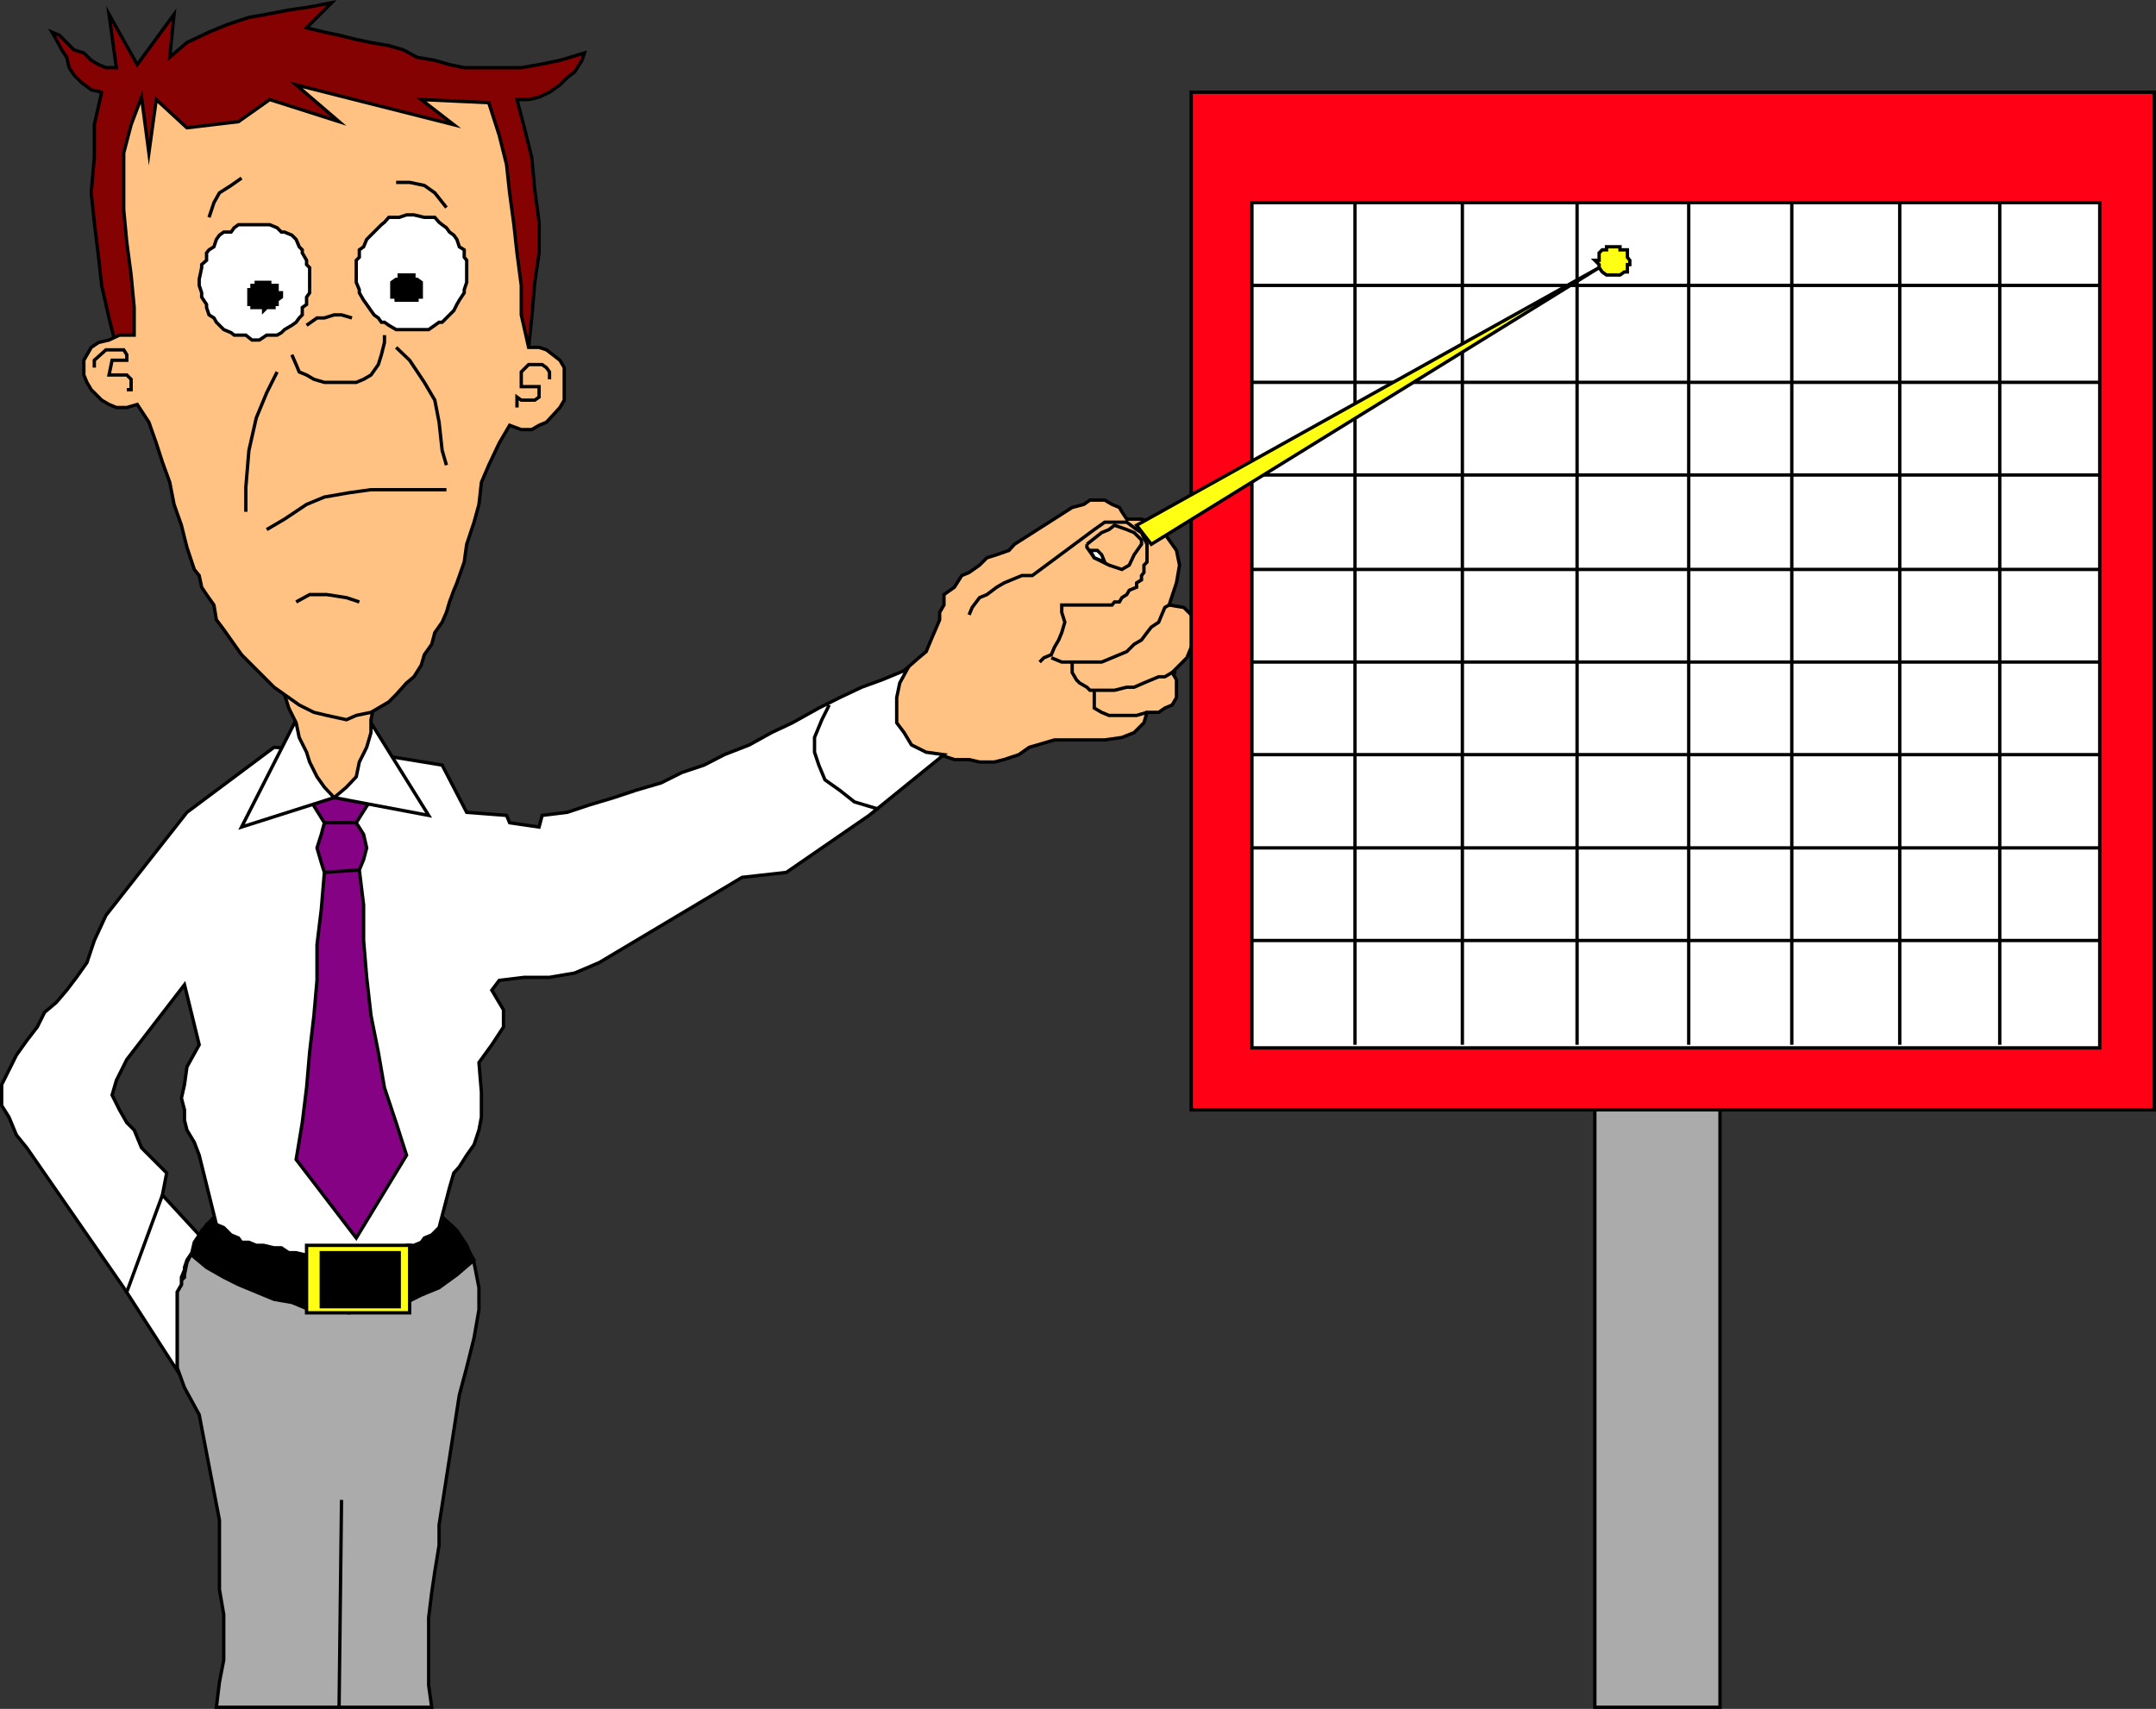 <svg xmlns="http://www.w3.org/2000/svg" width="351.442" height="278.607"><rect width="100%" height="100%" fill="#333333" stroke="none"/><path fill="#ffc283" d="m145.67 110.835 4.102-3.601 1.2-1 1-2.399.698-1.601.5-1.2v-1.199l.704-1.2v-1.698l1.699-1.203 1.199-1.899 1.2-.5 1.698-1.2 1.204-1.198 1.597-.5 2-.703.903-1 9.398-6 1.898-.5 1-.7h2.403l1.199.7 1.2.5.402.703.796 1.199h2.403l1.597.5 1.704 1.2 2.398 3.398.5 2.402-.5 2.898-1.2 3.602 2.4.398 1.198 1.2.5 2v1.601l-.5 1.7-.699 1.699-1.199 1.203-1.2 1.199.7 1.2v2.898l-.7 1.203-1.198.5-1 .699h-1.903l-.5 1.7-1.597 1.6-2 .798-2.801.402h-8.2l-4.101 1.2-1.7 1.198-2.402.801-1.597.399h-2.403l-1.699-.399h-2.398l-2.403-.8-2.898 1.199-5.3-5.2.698-8.199"/><path fill="none" stroke="#000" stroke-miterlimit="10" stroke-width=".544" d="m145.67 110.835 4.102-3.601 1.2-1 1-2.399.698-1.601.5-1.2v-1.199l.704-1.2v-1.698l1.699-1.203 1.199-1.899 1.2-.5 1.698-1.2 1.204-1.198 1.597-.5 2-.703.903-1 9.398-6 1.898-.5 1-.7h2.403l1.199.7 1.2.5.402.703.796 1.199h2.403l1.597.5 1.704 1.2 2.398 3.398.5 2.402-.5 2.898-1.2 3.602 2.4.398 1.198 1.2.5 2v1.601l-.5 1.7-.699 1.699-1.199 1.203-1.2 1.199.7 1.2v2.898l-.7 1.203-1.198.5-1 .699h-1.903l-.5 1.7-1.597 1.6-2 .798-2.801.402h-8.2l-4.101 1.2-1.7 1.198-2.402.801-1.597.399h-2.403l-1.699-.399h-2.398l-2.403-.8-2.898 1.199-5.3-5.2zm0 0"/><path fill="#ababab" d="m34.874 198.437-2 2.199-1.204 2.8-1.199 2.4-.398 2h-.5.5v.398l-.5.5v.703l-.7 1.199v12.3l1.2 3.298 2.398 4.402 3.301 17.2v11.3l.7 4.098v7.402l-.7 3.598-.5 4.101h35.102l-.5-3.601v-11l.5-4.098.5-3.402.699-4.297v-3.301l3.3-21.2 1.2-4.5 1.199-4.8.8-4.602v-3.597l-.8-4.102-1.2-2.8-1.6-2.4-2.4-2.198H34.875"/><path fill="none" stroke="#000" stroke-miterlimit="10" stroke-width=".544" d="m34.874 198.437-2 2.199-1.204 2.8-1.199 2.4-.398 2h-.5.5v.398l-.5.5v.703l-.7 1.199v12.3l1.2 3.298 2.398 4.402 3.301 17.2v11.3l.7 4.098v7.402l-.7 3.598-.5 4.101h35.102l-.5-3.601v-11l.5-4.098.5-3.402.699-4.297v-3.301l3.3-21.2 1.2-4.5 1.199-4.8.8-4.602v-3.597l-.8-4.102-1.2-2.8-1.6-2.4-2.4-2.198zm0 0"/><path d="m31.272 204.636 2.398 2 2.801 1.598 2.403 1.203 5.796 2.398 2.903.5 2.898 1.2h3.602l2.8.5 2.899-.5h2.898l3.602-1.2 2.398-1.2 2.903-1.198 2.898-2.102 2.801-2.398-1.2-2-1.198-1.602-.903-1.7-1.898-1.698H35.272l-1.602 1.199-.796 1.7-1.204 1.698-.398 1.602"/><path fill="none" stroke="#000" stroke-miterlimit="10" stroke-width=".544" d="m31.272 204.636 2.398 2 2.801 1.598 2.403 1.203 5.796 2.398 2.903.5 2.898 1.2h3.602l2.8.5 2.899-.5h2.898l3.602-1.2 2.398-1.2 2.903-1.198 2.898-2.102 2.801-2.398-1.2-2-1.198-1.602-.903-1.7-1.898-1.698H35.272l-1.602 1.199-.796 1.7-1.204 1.698zm0 0"/><path fill="#850202" d="m18.971 56.636-1.199-4.8-1.2-5.302-.5-4.597-.698-5.703-.5-4.797.5-5.801v-5.3l1.199-5.302-1.7-.398-1.601-1.2-1.2-1.202-.8-1.2-.398-1.699-.801-1.2-.903-1.698-.699-1.203 1.2.5 2.402 2.402 1.597.5 1.204 1.2 1.199.698 1.199.5h1.7l-1.2-8.699 4.602 8.2 6-8.2-.704 7 2.801-2.398 3.602-1.703 2.898-1.2 3.602-1.199 2.898-.5 3.602-.7 3.398-.5 3.602-.698-4.102 4.097 2.903.7 2.398.5 2.8.703 2.4.5 2.902.5 2.398.699 2.2 1.2 2.902.5 2.398.698 2.398.5h9.301l2.903-.5 3.398-.699 4-1.2-.398 1.2-1.204 1.899-1.199.902-1.199 1.2-1.7 1.198-1.698.801-1.704.399h-1.898l1.2 4.601 1.198 4.8.5 5.302.704 5.297v5l-.704 4.8-.5 5.801-.5 4.8H18.971"/><path fill="none" stroke="#000" stroke-miterlimit="10" stroke-width=".544" d="m18.971 56.636-1.199-4.8-1.2-5.302-.5-4.597-.698-5.703-.5-4.797.5-5.801v-5.3l1.199-5.302-1.7-.398-1.601-1.2-1.2-1.202-.8-1.2-.398-1.699-.801-1.2-.903-1.698-.699-1.203 1.2.5 2.402 2.402 1.597.5 1.204 1.2 1.199.698 1.199.5h1.7l-1.2-8.699 4.602 8.2 6-8.2-.704 7 2.801-2.398 3.602-1.703 2.898-1.2 3.602-1.199 2.898-.5 3.602-.7 3.398-.5 3.602-.698-4.102 4.097 2.903.7 2.398.5 2.8.703 2.4.5 2.902.5 2.398.699 2.2 1.2 2.902.5 2.398.698 2.398.5h9.301l2.903-.5 3.398-.699 4-1.2-.398 1.2-1.204 1.899-1.199.902-1.199 1.2-1.7 1.198-1.698.801-1.704.399h-1.898l1.2 4.601 1.198 4.8.5 5.302.704 5.297v5l-.704 4.8-.5 5.801-.5 4.8zm0 0"/><path fill="#ababab" d="M259.971 278.335h20.403v-98.601H259.97v98.601"/><path fill="none" stroke="#000" stroke-miterlimit="10" stroke-width=".544" d="M259.971 278.335h20.403v-98.601H259.97zm0 0"/><path fill="#ff0015" d="M194.17 180.937h157V15.034h-157v165.903"/><path fill="none" stroke="#000" stroke-miterlimit="10" stroke-width=".544" d="M194.17 180.937h157V15.034h-157zm0 0"/><path fill="#fff" d="M204.073 170.835h138.199v-137.8h-138.2v137.8"/><path fill="none" stroke="#000" stroke-miterlimit="10" stroke-width=".544" d="M204.073 170.835h138.199v-137.8h-138.2Zm16.801-137.801v137.301m17.5-137.301v137.301m18.699-137.301v137.301m18.199-137.301v137.301m16.801-137.301v137.301M309.67 33.034v137.301m16.301-137.301v137.301"/><path fill="#fff" d="m61.67 123.034 10.403 1.7 4 7.703 6.5.5.5 1.199 4.8.7.5-1.9 4.098-.5 3.602-1.202 4-1.2 3.597-1.199 4.102-1.2 3.398-1.698 3.602-1.203 3.3-1.7 4.098-1.597 3.602-2 3.398-1.602 4.301-2.398 3.403-1.703 3.597-1.7 3.301-1.199 4.102-1.7-1.204 2.2-.5 2.399v4.101l1.204 1.602 1.199 2 2.398 1.199 2.903.398-12.204 9.903-13.5 9.297-7.199.8-23.3 13.903-4 1.699-4.098.7H85.47l-4.097.5-1.204 1.6 1.903 3.2v2.8l-1.903 2.9-2.097 2.898.398 4.8v4.102l-.398 2.098-.801 2.402-1.2 1.7-1.198 1.898-.903 1-.699 2.402-1.7 6.5-1.198 1.2-1.204.5-.5.698-1.199.5h-1.199l-1.2.403h-.5l-1.198.797H60.47l-1.199.402h-9.3l-1.7-.402h-1.2l-1.198-.797H44.67l-1.699-.403h-1.199l-1.2-.5h-1.198l-.5-.699-1.204-.5-1.199-1.2-1.199-.5-2.8-11.3-.802-2.101-1.199-2-.398-1.598v-1.7l-.5-1.902.5-2.199.398-2.898 2-3.602-2.398-9.8-9.403 12.199-1.699 3.402-.699 2.398 1.2 2.403 1.198 2.097 1.204 1.2 1.199 2.902 4.097 4.098-.699 3.601 6 6.5-.8 1.2-.399 1.699-.8 1.203-.4 1.199v.398l-.5 1.2v1.203l-.698 1.199v12.8l-8.704-13.5-15.796-22.8-1.704-2.102-1.199-2.898-1.199-1.902v-3.399l1.2-2.398 1.198-2.403 1.704-2.398 1.699-2.2 1.199-2.402 1.898-1.597 1.704-2 1.597-2.102 1.7-2.398 1.203-3.602 1.898-4.101 13.2-16.797 14.198-10.602 17 1.2"/><path fill="none" stroke="#000" stroke-miterlimit="10" stroke-width=".544" d="m61.67 123.034 10.403 1.7 4 7.703 6.5.5.5 1.199 4.8.7.5-1.9 4.098-.5 3.602-1.202 4-1.2 3.597-1.199 4.102-1.2 3.398-1.698 3.602-1.203 3.3-1.7 4.098-1.597 3.602-2 3.398-1.602 4.301-2.398 3.403-1.703 3.597-1.7 3.301-1.199 4.102-1.7-1.204 2.2-.5 2.399v4.101l1.204 1.602 1.199 2 2.398 1.199 2.903.398-12.204 9.903-13.5 9.297-7.199.8-23.3 13.903-4 1.699-4.098.7H85.47l-4.097.5-1.204 1.6 1.903 3.2v2.8l-1.903 2.9-2.097 2.898.398 4.8v4.102l-.398 2.098-.801 2.402-1.2 1.7-1.198 1.898-.903 1-.699 2.402-1.7 6.5-1.198 1.2-1.204.5-.5.698-1.199.5h-1.199l-1.2.403h-.5l-1.198.797H60.47l-1.199.402h-9.3l-1.7-.402h-1.2l-1.198-.797H44.67l-1.699-.403h-1.199l-1.2-.5h-1.198l-.5-.699-1.204-.5-1.199-1.2-1.199-.5-2.8-11.3-.802-2.101-1.199-2-.398-1.598v-1.7l-.5-1.902.5-2.199.398-2.898 2-3.602-2.398-9.8-9.403 12.199-1.699 3.402-.699 2.398 1.2 2.403 1.198 2.097 1.204 1.2 1.199 2.902 4.097 4.098-.699 3.601 6 6.5-.8 1.2-.399 1.699-.8 1.203-.4 1.199v.398l-.5 1.2v1.203l-.698 1.199v12.8l-8.704-13.5-15.796-22.8-1.704-2.102-1.199-2.898-1.199-1.902v-3.399l1.2-2.398 1.198-2.403 1.704-2.398 1.699-2.2 1.199-2.402 1.898-1.597 1.704-2 1.597-2.102 1.7-2.398 1.203-3.602 1.898-4.101 13.2-16.797 14.198-10.602zm0 0"/><path fill="#850285" d="m49.272 128.335 12.898-.7-4.097 6.5 1.199 1.9.5 2.199-.5 1.902-.7 1.7.7 5.698v5.801l.5 6 .7 6.2 1.198 6 1 5.8 1.903 5.7 1.699 5.3-8.2 13.5-9.8-12.8 1-6 .7-5.7.5-5.8.698-6 .5-5.7v-5.8l.704-5.801.5-6-.5-1.598-.704-2.402.704-2.2.5-1.898-3.602-5.8"/><path fill="none" stroke="#000" stroke-miterlimit="10" stroke-width=".544" d="m49.272 128.335 12.898-.7-4.097 6.5 1.199 1.9.5 2.199-.5 1.902-.7 1.7.7 5.698v5.801l.5 6 .7 6.2 1.198 6 1 5.8 1.903 5.7 1.699 5.3-8.2 13.5-9.8-12.8 1-6 .7-5.7.5-5.8.698-6 .5-5.7v-5.8l.704-5.801.5-6-.5-1.598-.704-2.402.704-2.2.5-1.898zm3.602 5.801h5.199m-5.199 8.098 5.699-.399m76.597-26.898-1.199 2.398-1.199 2.899v2.402l.7 2.098 1 2.402 2.402 1.7 2.398 1.898 4 1.203M26.471 194.835l-5.8 15.8m34.999 33.899-.398 33.801"/><path fill="#ffff13" d="M49.971 214.034h16.801v-11h-16.8v11"/><path fill="none" stroke="#000" stroke-miterlimit="10" stroke-width=".544" d="M49.971 214.034h16.801v-11h-16.8Zm0 0"/><path d="M52.374 213.034h12.699v-8.8h-12.7v8.8"/><path fill="none" stroke="#000" stroke-miterlimit="10" stroke-width=".544" d="M52.374 213.034h12.699v-8.8h-12.7Zm105.597-112.8.5-1.2 1.2-1.597 1.203-.5 1.597-1.203 1.2-.7 1.203-.5 1.699-.699h1.699l10.102-7.5 1.699-1.2h3.597l1.602 1.2.8.5.9 1.899v2.902l-.5.5v1.2l-.4.5v.698l-.8.5v.7l-1.2.5-.402.703-.796.5-.403.699h-.8l-.399.5h-8.2v1.2l.5 1.6-.5 1.7-.5 1.2-.698 1.198-.5 1.2-1.204.5-.699.703m1.903-.703 1.699.703h6.5l1.699-.703 2.398-1 1.204-1.2 1.199-.699.898-1.2.7-.901 1.203-.797.5-1.203.5-1.2.699-.398m-15.801 9.301v1.699l.7 1.2.5.5 1.198.698.5.5h4l2-.5h1.204l1.597-.699 1.2-.5 1.203-.5h1l1.199-.7h.699m-13.398 2.899v2.903l1.199.699 1.199.5h4.5l1.7-.5"/><path fill="#fff" d="m48.272 117.335-8.898 17.5 15.097-4.8 15.403 2.902-9.403-15.102-12.199-.5"/><path fill="none" stroke="#000" stroke-miterlimit="10" stroke-width=".544" d="m48.272 117.335-8.898 17.5 15.097-4.8 15.403 2.902-9.403-15.102zm0 0"/><path fill="#ffc283" d="m46.374 113.234.699 2.203 1.199 2.398.5 2.399 1.2 2.402.5 1.598 1.198 2.402 1.204 1.7 1.597 1.698 2-1.699 1.602-1.7.5-2.401 1.199-2.399.7-2.398v-2.102l.5-2.398v-2.403l-14.598.7"/><path fill="none" stroke="#000" stroke-miterlimit="10" stroke-width=".544" d="m46.374 113.234.699 2.203 1.199 2.398.5 2.399 1.2 2.402.5 1.598 1.198 2.402 1.204 1.7 1.597 1.698 2-1.699 1.602-1.7.5-2.401 1.199-2.399.7-2.398v-2.102l.5-2.398v-2.403zm0 0"/><path fill="#ffc283" d="m22.374 65.937 1.898 2.898 1.2 3.399 1 3.101 1.198 3.3.704 3.599 1.199 3.402.898 3.598 1.2 3.601.8 1 .403 1.899.796 1.203 1.204 1.699.398 2.398 1.2 1.602 1.198 1.7 1.704 2.398 1.699 1.703 3.597 3.597 2.403 1.7 1.699 1.203 2.398 1.199 2.102.5 3.2.7 1.6-.7 2.4-.5 1.198-.7 1.704-1 1.199-1.202 1.699-1.899 1.2-1 1.198-1.898.5-1.703 1.204-1.7.5-1.898 1.199-1.7.699-1.6.5-1.7.7-1.902.5-1.2 1.198-3.398.403-2.902 1.199-3.598.8-2.902.4-3.598 1.198-2.8 1.704-3.602 1.699-2.899 1.898.7h1.7l1.203-.7 1.199-.5 2.199-2.398.7-1.203v-5.297l-.7-1.203-2.2-1.7-1.198-.398H86.17l-1.199-5.3v-4.802l-.699-5.3-.5-4.598-.7-5.2-.5-4.6-1.198-4.802-1.704-5.3-11-.5 5.301 4.101-25.699-6.5 7 6-11.3-3.601-5.098 3.601-8.403 1-5-4.601-1.199 8.703-1.2-9.102-1.698 4.5-1.204 4.602v9.297l.5 5.3.704 5.301.5 5.3v4.5H19.47l-1.699.802-1.7.398-1.198.8-1.204 2.099v2.402l.5 1.2.704 1.198 1.699 1.7 1.199.703 1.2.5h1.698l1.704-.5"/><path fill="none" stroke="#000" stroke-miterlimit="10" stroke-width=".544" d="m22.374 65.937 1.898 2.898 1.2 3.399 1 3.101 1.198 3.3.704 3.599 1.199 3.402.898 3.598 1.2 3.601.8 1 .403 1.899.796 1.203 1.204 1.699.398 2.398 1.2 1.602 1.198 1.7 1.704 2.398 1.699 1.703 3.597 3.597 2.403 1.7 1.699 1.203 2.398 1.199 2.102.5 3.2.7 1.6-.7 2.4-.5 1.198-.7 1.704-1 1.199-1.202 1.699-1.899 1.2-1 1.198-1.898.5-1.703 1.204-1.7.5-1.898 1.199-1.7.699-1.6.5-1.7.7-1.902.5-1.2 1.198-3.398.403-2.902 1.199-3.598.8-2.902.4-3.598 1.198-2.8 1.704-3.602 1.699-2.899 1.898.7h1.7l1.203-.7 1.199-.5 2.199-2.398.7-1.203v-5.297l-.7-1.203-2.2-1.7-1.198-.398H86.17l-1.199-5.3v-4.802l-.699-5.3-.5-4.598-.7-5.2-.5-4.6-1.198-4.802-1.704-5.3-11-.5 5.301 4.101-25.699-6.5 7 6-11.3-3.601-5.098 3.601-8.403 1-5-4.601-1.199 8.703-1.2-9.102-1.698 4.5-1.204 4.602v9.297l.5 5.3.704 5.301.5 5.3v4.5H19.47l-1.699.802-1.7.398-1.198.8-1.204 2.099v2.402l.5 1.2.704 1.198 1.699 1.7 1.199.703 1.2.5h1.698zm0 0"/><path fill="#fff" d="M41.772 36.636h2.2l1.198.5.704.7h.5l1.199.5.699.698.5 1.2.5.5v.5l.7 1.203v.699l.5.5v4.098l-.5.703v1.199l-.7.5v1.2l-.5.5-.5.698-.7.5-1.198.7-.5.5-.704.402h-1.699l-1.199.8h-1.2l-1-.8H38.17l-.5-.402-1.199-.5-1.199-1.2-.398-.699-.801-.5-.403-1.2v-.5l-.796-1.198v-.703l-.403-1.2v-1l.403-1.898v-.5l.796-.7v-1.202l.403-.5.8-.5.399-1.2.5-.699.7-.5h1.198l.5-.7.704-.5h2.898"/><path fill="none" stroke="#000" stroke-miterlimit="10" stroke-width=".544" d="M41.772 36.636h2.2l1.198.5.704.7h.5l1.199.5.699.698.5 1.2.5.5v.5l.7 1.203v.699l.5.5v4.098l-.5.703v1.199l-.7.5v1.2l-.5.5-.5.698-.7.5-1.198.7-.5.5-.704.402h-1.699l-1.199.8h-1.2l-1-.8H38.17l-.5-.402-1.199-.5-1.199-1.2-.398-.699-.801-.5-.403-1.2v-.5l-.796-1.198v-.703l-.403-1.2v-1l.403-1.898v-.5l.796-.7v-1.202l.403-.5.8-.5.399-1.2.5-.699.7-.5h1.198l.5-.7.704-.5zm0 0"/><path fill="#fff" d="m67.471 35.034 1.7.403h1.703l.699.797.5.402.699.5.5.7.7.5.5.698.402 1.2.796.5v1.203l.403.5v3.597l-.403 1.2v.5l-.796 1.203-.403.699-.5 1-1.898 1.898h-.5l-.7.5-1 .7h-5.3l-1.2-.7-.703-.5h-.5l-.5-.699-.699-.5-.5-.7-.699-1-.5-.698-.7-1.203v-.5l-.5-1.2v-3.597l.5-.5v-1.203l.7-.5.5-1.2 2.398-2.398.5-.402.704-.797h1.699l1.199-.403h1.2"/><path fill="none" stroke="#000" stroke-miterlimit="10" stroke-width=".544" d="m67.471 35.034 1.7.403h1.703l.699.797.5.402.699.5.5.7.7.5.5.698.402 1.2.796.5v1.203l.403.5v3.597l-.403 1.2v.5l-.796 1.203-.403.699-.5 1-1.898 1.898h-.5l-.7.5-1 .7h-5.3l-1.2-.7-.703-.5h-.5l-.5-.699-.699-.5-.5-.7-.699-1-.5-.698-.7-1.203v-.5l-.5-1.2v-3.597l.5-.5v-1.203l.7-.5.5-1.2 2.398-2.398.5-.402.704-.797h1.699l1.199-.403zm0 0"/><path d="M45.874 48.437v-.703h-.704v-1.2h-1.199v-.5h-2.199v.5h-.7v.7h-.5v2.402h.5v.5h1.9v.5l.5-.5h1.198v-.5h.5v-.7l.704-.5"/><path fill="none" stroke="#000" stroke-miterlimit="10" stroke-width=".544" d="M45.874 48.437v-.703h-.704v-1.2h-1.199v-.5h-2.199v.5h-.7v.7h-.5v2.402h.5v.5h1.9v.5l.5-.5h1.198v-.5h.5v-.7zm0 0"/><path d="M68.67 47.234v-1.2l-.699-.5h-.5v-.699h-2.398v.7h-.5l-.7.5v2.402h.7v.5h3.398v-.5h.7v-1.203"/><path fill="none" stroke="#000" stroke-miterlimit="10" stroke-width=".544" d="M68.67 47.234v-1.2l-.699-.5h-.5v-.699h-2.398v.7h-.5l-.7.5v2.402h.7v.5h3.398v-.5h.7zM34.073 35.437l.8-2.403.899-1.597 1.898-1.203 1.704-1.2m25.199.7h2.199l2.398.5 1.704 1.203 1.898 2.398m-24.5 64.301 2.2-1.2h2.8l3.2.5 2.1.7M15.374 59.937v-1.203l1.898-1.7h2.898l.5.801v.899h-2.398l-.5 2.402h2.898l.704.7v1.698h-.704m68.903-1.699v-1.2l-.5-.698-.7-.5H86.17l-1.199 1.199v2.398h2.903v1.7l-.704.5h-2.199l-.699-.5v1.703m92.898 22.297 2.403-1.899 1.199-.5.898-.7 2 .7 1.204.5 1.199 1.2v.699l-1.2 1.703-.8 1.699-1.2.7-2.101-.7-2.398-1.2-1.204-1.702v-.5"/><path fill="#fff" d="M177.67 89.734h1.204l.699.703.5 1.199-1.7-.7-.703-1.202"/><path fill="none" stroke="#000" stroke-miterlimit="10" stroke-width=".544" d="M177.67 89.734h1.204l.699.703.5 1.199-1.7-.7zm26.403-43.2h138.199M204.073 62.335h138.199M204.073 77.437h138.199M204.073 92.835h138.199m-138.199 15.102h138.199m-138.199 15.097h138.199m-138.199 15.2h138.199m-138.199 15.101h138.199"/><path fill="#ffff13" stroke="#000" stroke-miterlimit="10" stroke-width=".544" d="m185.272 85.636 75.398-42-73 45.098zm0 0"/><path fill="#ffff13" d="m265.67 42.437-.398-.5v-1.203h-1.2v-.5h-2.198v.5h-.704l-.5.5v1.203h-.699l.7.699v.5l.5.7.703.5h2.199l.699-.5h.5v-1.2h.398v-.7"/><path fill="none" stroke="#000" stroke-miterlimit="10" stroke-width=".544" d="m265.67 42.437-.398-.5v-1.203h-1.2v-.5h-2.198v.5h-.704l-.5.5v1.203h-.699l.7.699v.5l.5.7.703.5h2.199l.699-.5h.5v-1.2h.398zM47.573 57.835l.699 1.602.5 1.199 1.2.5 1.198.7 1.704.5h5.199l1.199-.5 1.2-.7 1.198-1.7.5-1.6.5-2v-1.2m-12.699-1.602 1.7-1.199h1.203l1.597-.5h1.2l1.703.5m-13.903 34.5 2.903-1.7 3.597-2.401 2.903-1.2 4-.699 3.597-.5h12.301M45.17 60.636l-1.699 3.398-1.699 4.102-1.2 5.3-.5 6v4m24.501-26.8 2.199 2.098 2.398 3.601 1.704 2.899.699 3.601.5 4.602.699 2.398"/></svg>
